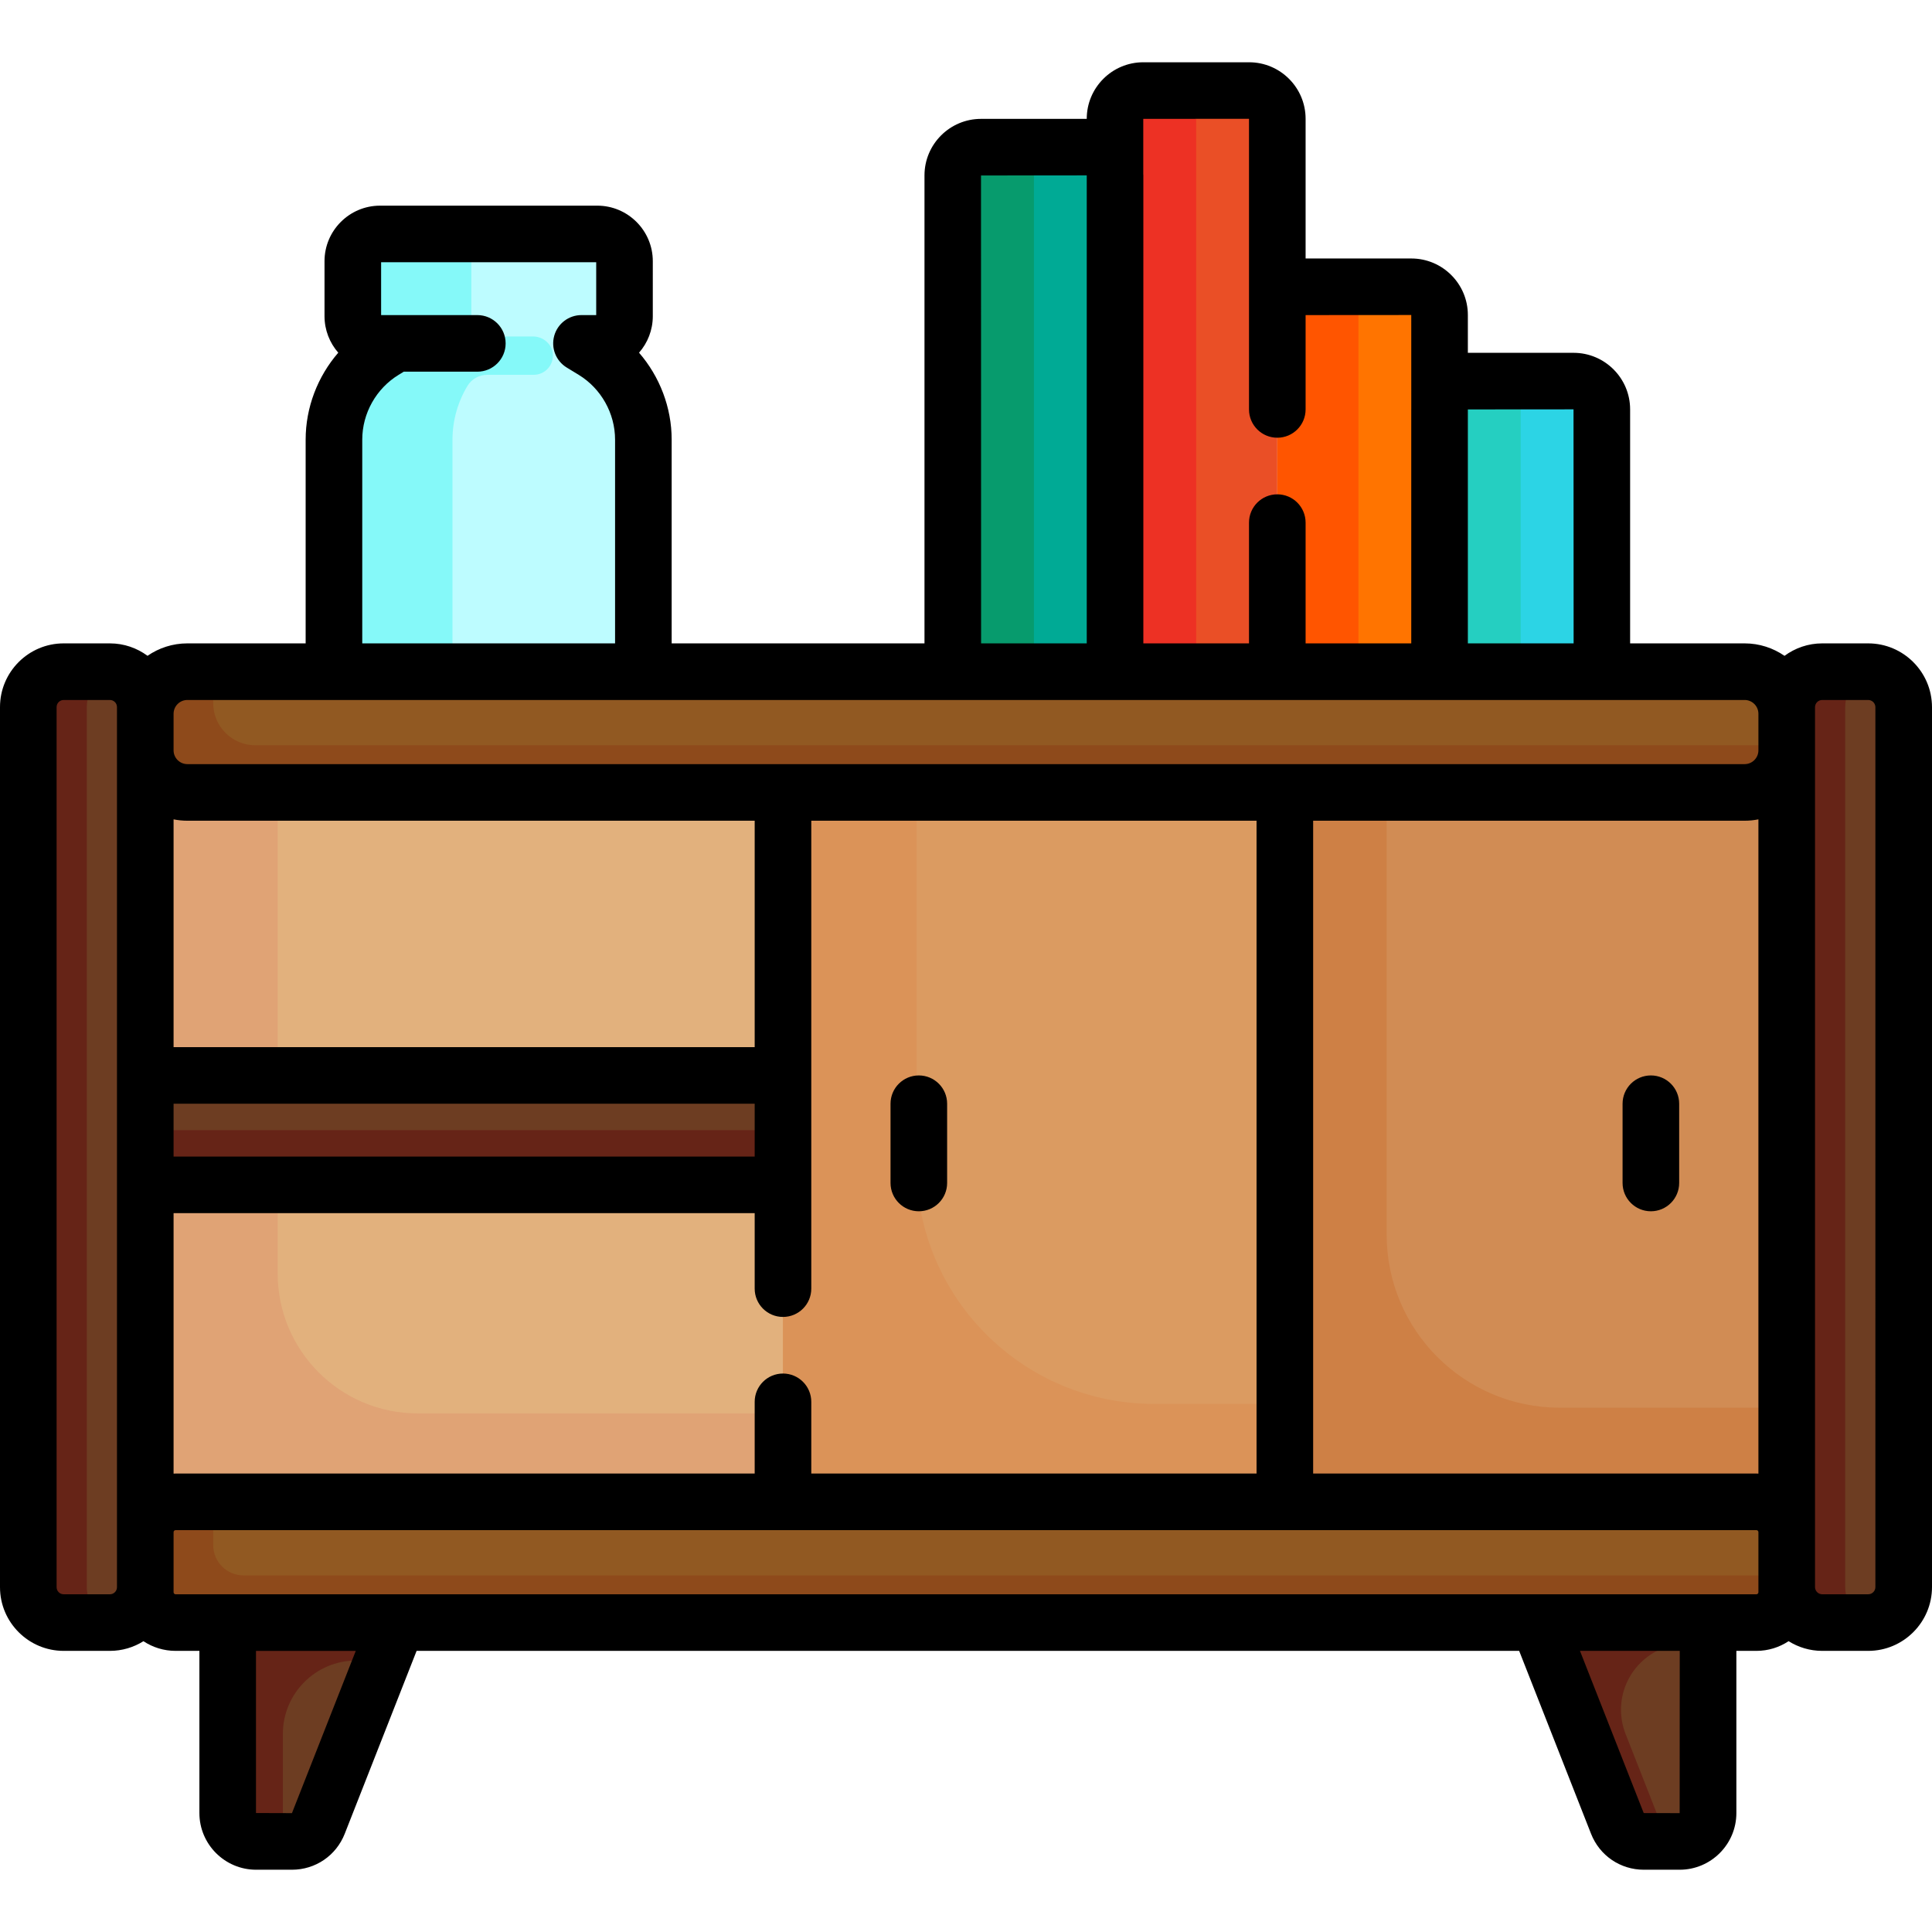 <?xml version="1.0" encoding="iso-8859-1"?>
<!-- Generator: Adobe Illustrator 19.0.0, SVG Export Plug-In . SVG Version: 6.00 Build 0)  -->
<svg version="1.1" id="Capa_1" xmlns="http://www.w3.org/2000/svg" xmlns:xlink="http://www.w3.org/1999/xlink" x="0px" y="0px"
	 viewBox="0 0 512.002 512.002" style="enable-background:new 0 0 512.002 512.002;" xml:space="preserve">
<g>
	<path style="fill:#6D3D22;" d="M60.34,410.547v19.455v50.47c0,4.16,3.37,7.53,7.53,7.53h9.5c3.09,0,5.87-1.89,7.01-4.78
		l20.91-53.22v-19.455H60.34z"/>
	<path style="fill:#6D3D22;" d="M407.71,409.161v20.84l20.91,53.22c1.14,2.89,3.92,4.78,7.01,4.78h9.5c4.16,0,7.53-3.37,7.53-7.53
		v-50.47v-20.84H407.71z"/>
</g>
<g>
	<path style="fill:#662417;" d="M74.963,459.512L74.963,459.512c0-10.745,8.71-19.455,19.455-19.455h6.921l3.951-10.055v-19.455
		H60.34v19.455v50.47c0,4.159,3.371,7.53,7.53,7.53h7.093C74.963,488.002,74.963,459.512,74.963,459.512z"/>
	<path style="fill:#662417;" d="M429.582,453.103L429.582,453.103c0-9.677,7.845-17.521,17.521-17.521h5.557v-5.58v-20.84h-44.95
		v20.84l20.91,53.22c1.14,2.89,3.92,4.78,7.01,4.78h6.359l-11.194-28.491C429.993,457.469,429.582,455.296,429.582,453.103z"/>
</g>
<path style="fill:#BDFCFF;" d="M104.9,91.002h-0.4h-3.78c-3.99,0-7.22-3.23-7.22-7.22v-14.56c0-3.99,3.23-7.22,7.22-7.22h57.56
	c3.99,0,7.22,3.23,7.22,7.22v14.56c0,3.99-3.23,7.22-7.22,7.22h-4.18l3.16,1.93c8.22,5.01,13.24,13.95,13.24,23.58v74.49h-82v-74.49
	c0-9.63,5.02-18.57,13.24-23.58L104.9,91.002z"/>
<path style="fill:#85F9F9;" d="M141.224,89.165h-13.892c-1.481-1.322-2.419-3.24-2.419-5.383v-14.56c0-3.99,3.23-7.22,7.22-7.22
	H100.72c-3.987,0-7.22,3.232-7.22,7.22v14.56c0,3.988,3.233,7.22,7.22,7.22h3.78h0.4l-3.16,1.93c-8.22,5.01-13.24,13.95-13.24,23.58
	v74.49h31.413v-74.49c0-5.117,1.425-10.034,3.99-14.274c1.101-1.82,3.099-2.908,5.226-2.908h12.313c2.972,0,5.348-2.55,5.058-5.581
	C146.249,91.106,143.879,89.165,141.224,89.165z"/>
<rect x="23" y="190.502" style="fill:#E2B17D;" width="193.83" height="227.07"/>
<path style="fill:#E0A375;" d="M73.587,337.468V190.502H23v227.066h193.827v-43H110.686
	C90.197,374.568,73.587,357.958,73.587,337.468z"/>
<rect x="38.5" y="285.002" style="fill:#6D3D22;" width="169" height="29"/>
<rect x="38.5" y="299.502" style="fill:#662417;" width="169" height="14.5"/>
<polygon style="fill:#DB9B61;" points="355.691,198.842 355.691,409.161 207.5,409.161 207.5,315.189 207.5,282.745 207.5,198.842 
	"/>
<path style="fill:#DB9358;" d="M305.886,372.06c-34.784,0-62.982-28.198-62.982-62.982v-30.991v-32.443v-46.802H207.5v83.904v32.443
	v93.973h148.191V372.06H305.886L305.886,372.06z"/>
<polygon style="fill:#D18C54;" points="340.5,198.842 340.5,210.002 340.5,398.002 340.5,406.042 489,406.042 489,381.943 
	489,207.506 489,198.842 "/>
<path style="fill:#CE8045;" d="M367.48,327.179V198.842H340.5v11.16v188v8.04H489v-24.099v-8.885h-75.641
	C388.021,373.057,367.48,352.517,367.48,327.179z"/>
<path style="fill:#6D3D22;" d="M504.5,187.412v233.18c0,5.2-4.21,9.41-9.41,9.41h-12.18c-5.2,0-9.41-4.21-9.41-9.41v-14.55v-207.2
	v-9.68v-1.75c0-5.2,4.21-9.41,9.41-9.41h12.18C500.29,178.002,504.5,182.212,504.5,187.412z"/>
<g>
	<path style="fill:#915922;" d="M473.5,420.591v1.37c0,4.44-3.6,8.04-8.04,8.04h-12.8h-44.95H105.29H60.34h-13.8
		c-4.44,0-8.04-3.6-8.04-8.04v-1.34v-14.58c0-4.44,3.6-8.04,8.04-8.04H207.5h133h124.96c4.44,0,8.04,3.6,8.04,8.04V420.591z"/>
	<path style="fill:#915922;" d="M473.5,189.162v9.68c0,6.17-4.99,11.16-11.16,11.16H340.5h-133H49.66
		c-6.17,0-11.16-4.99-11.16-11.16v-9.68c0-6.17,4.99-11.16,11.16-11.16H88.5h82h89.48h28.04h14.96h28.04h14.96h28.04h14.96h28.04
		h45.32C468.51,178.002,473.5,182.992,473.5,189.162z"/>
</g>
<g>
	<path style="fill:#8E4A1B;" d="M470.66,417.502h-44.95H123.29H78.34h-13.8c-4.44,0-8.04-3.6-8.04-8.04v-1.34v-10.12h-9.96
		c-4.44,0-8.04,3.6-8.04,8.04v14.58v1.34c0,4.44,3.6,8.04,8.04,8.04h13.8h44.95h302.42h44.95h12.8c4.44,0,8.04-3.6,8.04-8.04v-1.37
		v-3.09H470.66z"/>
	<path style="fill:#8E4A1B;" d="M358.5,197.502h-133H67.66c-6.17,0-11.16-4.99-11.16-11.16v-8.34h-6.84
		c-6.17,0-11.16,4.99-11.16,11.16v9.68c0,6.17,4.99,11.16,11.16,11.16H207.5h133h121.84c6.17,0,11.16-4.99,11.16-11.16v-1.34H358.5z
		"/>
</g>
<path style="fill:#2CD4E5;" d="M424.5,108.482v62.04c0,4.13-3.35,7.48-7.48,7.48h-28.04c-4.13,0-7.48-3.35-7.48-7.48v-62.04
	c0-4.13,3.35-7.48,7.48-7.48h28.04C421.15,101.002,424.5,104.352,424.5,108.482z"/>
<path style="fill:#FF7400;" d="M381.5,108.482v62.04c0,4.13-3.35,7.48-7.48,7.48h-28.04c-4.13,0-7.48-3.35-7.48-7.48v-87.04
	c0-4.13,3.35-7.48,7.48-7.48h28.04c4.13,0,7.48,3.35,7.48,7.48V108.482z"/>
<path style="fill:#EA4F26;" d="M338.5,83.482v87.04c0,4.13-3.35,7.48-7.48,7.48h-28.04c-4.13,0-7.48-3.35-7.48-7.48V46.482v-15
	c0-4.13,3.35-7.48,7.48-7.48h28.04c4.13,0,7.48,3.35,7.48,7.48V83.482z"/>
<path style="fill:#00AA95;" d="M295.5,46.482v124.04c0,4.13-3.35,7.48-7.48,7.48h-28.04c-4.13,0-7.48-3.35-7.48-7.48V46.482
	c0-4.13,3.35-7.48,7.48-7.48h28.04C292.15,39.002,295.5,42.352,295.5,46.482z"/>
<path style="fill:#25CFC1;" d="M403,170.522v-62.04c0-4.13,3.35-7.48,7.48-7.48h-21.5c-4.13,0-7.48,3.35-7.48,7.48v62.04
	c0,4.13,3.35,7.48,7.48,7.48h21.5C406.35,178.002,403,174.652,403,170.522z"/>
<path style="fill:#FF5500;" d="M360,170.522v-87.04c0-4.13,3.35-7.48,7.48-7.48h-21.5c-4.13,0-7.48,3.35-7.48,7.48v87.04
	c0,4.13,3.35,7.48,7.48,7.48h21.5C363.35,178.002,360,174.652,360,170.522z"/>
<path style="fill:#ED3124;" d="M317,170.522V46.482v-15c0-4.13,3.35-7.48,7.48-7.48h-21.5c-4.13,0-7.48,3.35-7.48,7.48v15v124.04
	c0,4.13,3.35,7.48,7.48,7.48h21.5C320.35,178.002,317,174.652,317,170.522z"/>
<path style="fill:#079B6D;" d="M274,170.522V46.482c0-4.13,3.35-7.48,7.48-7.48h-21.5c-4.13,0-7.48,3.35-7.48,7.48v124.04
	c0,4.13,3.35,7.48,7.48,7.48h21.5C277.35,178.002,274,174.652,274,170.522z"/>
<path style="fill:#6D3D22;" d="M38.5,406.042v14.58c0,5.18-4.2,9.38-9.38,9.38H16.88c-5.18,0-9.38-4.2-9.38-9.38v-233.24
	c0-5.18,4.2-9.38,9.38-9.38h12.24c5.18,0,9.38,4.2,9.38,9.38v1.78v9.68v86.16v29V406.042z"/>
<g>
	<path style="fill:#662417;" d="M489,420.591v-14.55v-207.2v-9.68v-1.75c0-4.633,3.344-8.471,7.75-9.255
		c-0.54-0.096-1.092-0.155-1.66-0.155h-12.18c-5.2,0-9.41,4.21-9.41,9.41v1.75v9.68v207.2v14.55c0,5.2,4.21,9.41,9.41,9.41h12.18
		c0.568,0,1.12-0.059,1.66-0.155C492.344,429.063,489,425.224,489,420.591z"/>
	<path style="fill:#662417;" d="M23,420.622v-233.24c0-4.623,3.348-8.456,7.75-9.229c-0.53-0.093-1.073-0.151-1.63-0.151H16.88
		c-5.18,0-9.38,4.2-9.38,9.38v233.24c0,5.18,4.2,9.38,9.38,9.38h12.24c0.557,0,1.1-0.058,1.63-0.151
		C26.348,429.078,23,425.245,23,420.622z"/>
</g>
<path d="M495.087,170.502h-12.175c-3.742,0-7.192,1.236-9.997,3.302c-3.008-2.078-6.648-3.302-10.572-3.302H432v-62.021
	c0-8.259-6.72-14.979-14.979-14.979H389V83.481c0-8.259-6.72-14.979-14.979-14.979H346V31.481c0-8.259-6.72-14.979-14.979-14.979
	h-28.042c-8.259,0-14.979,6.719-14.979,14.979v0.021h-28.021c-8.259,0-14.979,6.72-14.979,14.979v124.021h-67v-53.991
	c0-8.527-3.17-16.723-8.644-23.042c2.268-2.59,3.644-5.979,3.644-9.684V69.219c0-8.115-6.602-14.717-14.717-14.717h-57.565
	C92.602,54.502,86,61.104,86,69.219v14.565c0,3.705,1.376,7.094,3.644,9.684C84.17,99.788,81,107.984,81,116.511v53.991H49.656
	c-3.919,0-7.555,1.22-10.56,3.293c-2.798-2.06-6.24-3.293-9.973-3.293H16.876C7.571,170.502,0,178.073,0,187.378v233.247
	C0,429.93,7.571,437.5,16.876,437.5h12.247c3.265,0,6.306-0.947,8.892-2.559c2.449,1.613,5.374,2.559,8.52,2.559h6.307v42.97
	c0,8.288,6.743,15.03,15.03,15.03h9.497c6.222,0,11.713-3.742,13.989-9.533l19.047-48.467h292.191l19.047,48.467
	c2.276,5.791,7.767,9.533,13.989,9.533h9.497c8.288,0,15.03-6.743,15.03-15.03v-42.969h5.307c3.151,0,6.081-0.949,8.533-2.567
	c2.592,1.617,5.641,2.567,8.915,2.567h12.175c9.326,0,16.913-7.587,16.913-16.913V187.415
	C512,178.089,504.413,170.502,495.087,170.502z M215,390.502v-19c0-4.142-3.358-7.5-7.5-7.5s-7.5,3.358-7.5,7.5v19H46.535
	c-0.181,0-0.356,0.021-0.535,0.027v-69.027h154v20c0,4.142,3.358,7.5,7.5,7.5s7.5-3.358,7.5-7.5l0,0v-124l0,0h118v173H215z
	 M46,292.502h154v14H46V292.502z M200,277.502H46v-60.365c1.183,0.236,2.405,0.365,3.656,0.365H200V277.502z M348,217.502h114.344
	c1.252,0,2.473-0.128,3.656-0.365v173.392c-0.179-0.006-0.354-0.027-0.535-0.027H348V217.502z M417,108.481l0.028,62.021h-0.637H389
	v-62L417,108.481z M331,31.481v52v25.021c0,4.142,3.358,7.5,7.5,7.5s7.5-3.358,7.5-7.5v-25l28-0.021l0.006,24.882
	c0,0.04-0.006,0.078-0.006,0.119v62.02h-28v-32c0-4.142-3.358-7.5-7.5-7.5s-7.5,3.358-7.5,7.5v32h-28V46.481
	c0-0.125-0.016-0.246-0.019-0.371l-0.002-14.608L331,31.481z M259.979,46.502L288,46.481v124.021h-0.609H260L259.979,46.502z
	 M96,116.511c0-6.969,3.696-13.551,9.646-17.179l1.36-0.83H126.5c4.142,0,7.5-3.358,7.5-7.5s-3.358-7.5-7.5-7.5h-21.6h-0.4H101v-14
	h57v14h-3.9c-3.361,0-6.312,2.236-7.221,5.472s0.446,6.681,3.316,8.431l3.159,1.926l0,0c5.95,3.628,9.646,10.21,9.646,17.179v53.992
	H96V116.511z M462.344,185.502c2.016,0,3.656,1.64,3.656,3.656v9.688c0,2.016-1.64,3.656-3.656,3.656H49.656
	c-2.016,0-3.656-1.64-3.656-3.656v-9.688c0-2.016,1.64-3.656,3.656-3.656H462.344 M29.124,422.502H16.876
	c-1.035,0-1.876-0.842-1.876-1.876V187.378c0-1.035,0.842-1.876,1.876-1.876h12.247c1.035,0,1.876,0.842,1.876,1.876v1.78l0,0l0,0
	l0,0v231.467l0,0C31,421.659,30.158,422.502,29.124,422.502z M77.369,480.502l-9.527-0.03v-42.97h26.442L77.369,480.502z
	 M445.128,480.502l-9.524-0.019l-16.892-42.981h26.441L445.128,480.502z M466,421.966c0,0.295-0.24,0.535-0.535,0.535l0,0l0,0
	H46.535l0,0l0,0c-0.295,0-0.535-0.24-0.535-0.535v-1.341v-14.588c0-0.295,0.24-0.535,0.535-0.535h418.93
	c0.295,0,0.535,0.24,0.535,0.535v14.552V421.966z M497,420.589c0,1.055-0.858,1.913-1.913,1.913h-12.175
	c-1.055,0-1.913-0.858-1.913-1.913l0,0V187.415l0,0l0,0c0-1.055,0.858-1.913,1.913-1.913h12.175c1.055,0,1.913,0.858,1.913,1.913
	V420.589z"/>
<path d="M243.5,285.002c-4.142,0-7.5,3.358-7.5,7.5v21c0,4.142,3.358,7.5,7.5,7.5s7.5-3.358,7.5-7.5v-21
	C251,288.359,247.642,285.002,243.5,285.002z"/>
<path d="M437.5,285.002c-4.142,0-7.5,3.358-7.5,7.5v21c0,4.142,3.358,7.5,7.5,7.5s7.5-3.358,7.5-7.5v-21
	C445,288.359,441.642,285.002,437.5,285.002z"/>
<g>
</g>
<g>
</g>
<g>
</g>
<g>
</g>
<g>
</g>
<g>
</g>
<g>
</g>
<g>
</g>
<g>
</g>
<g>
</g>
<g>
</g>
<g>
</g>
<g>
</g>
<g>
</g>
<g>
</g>
</svg>

